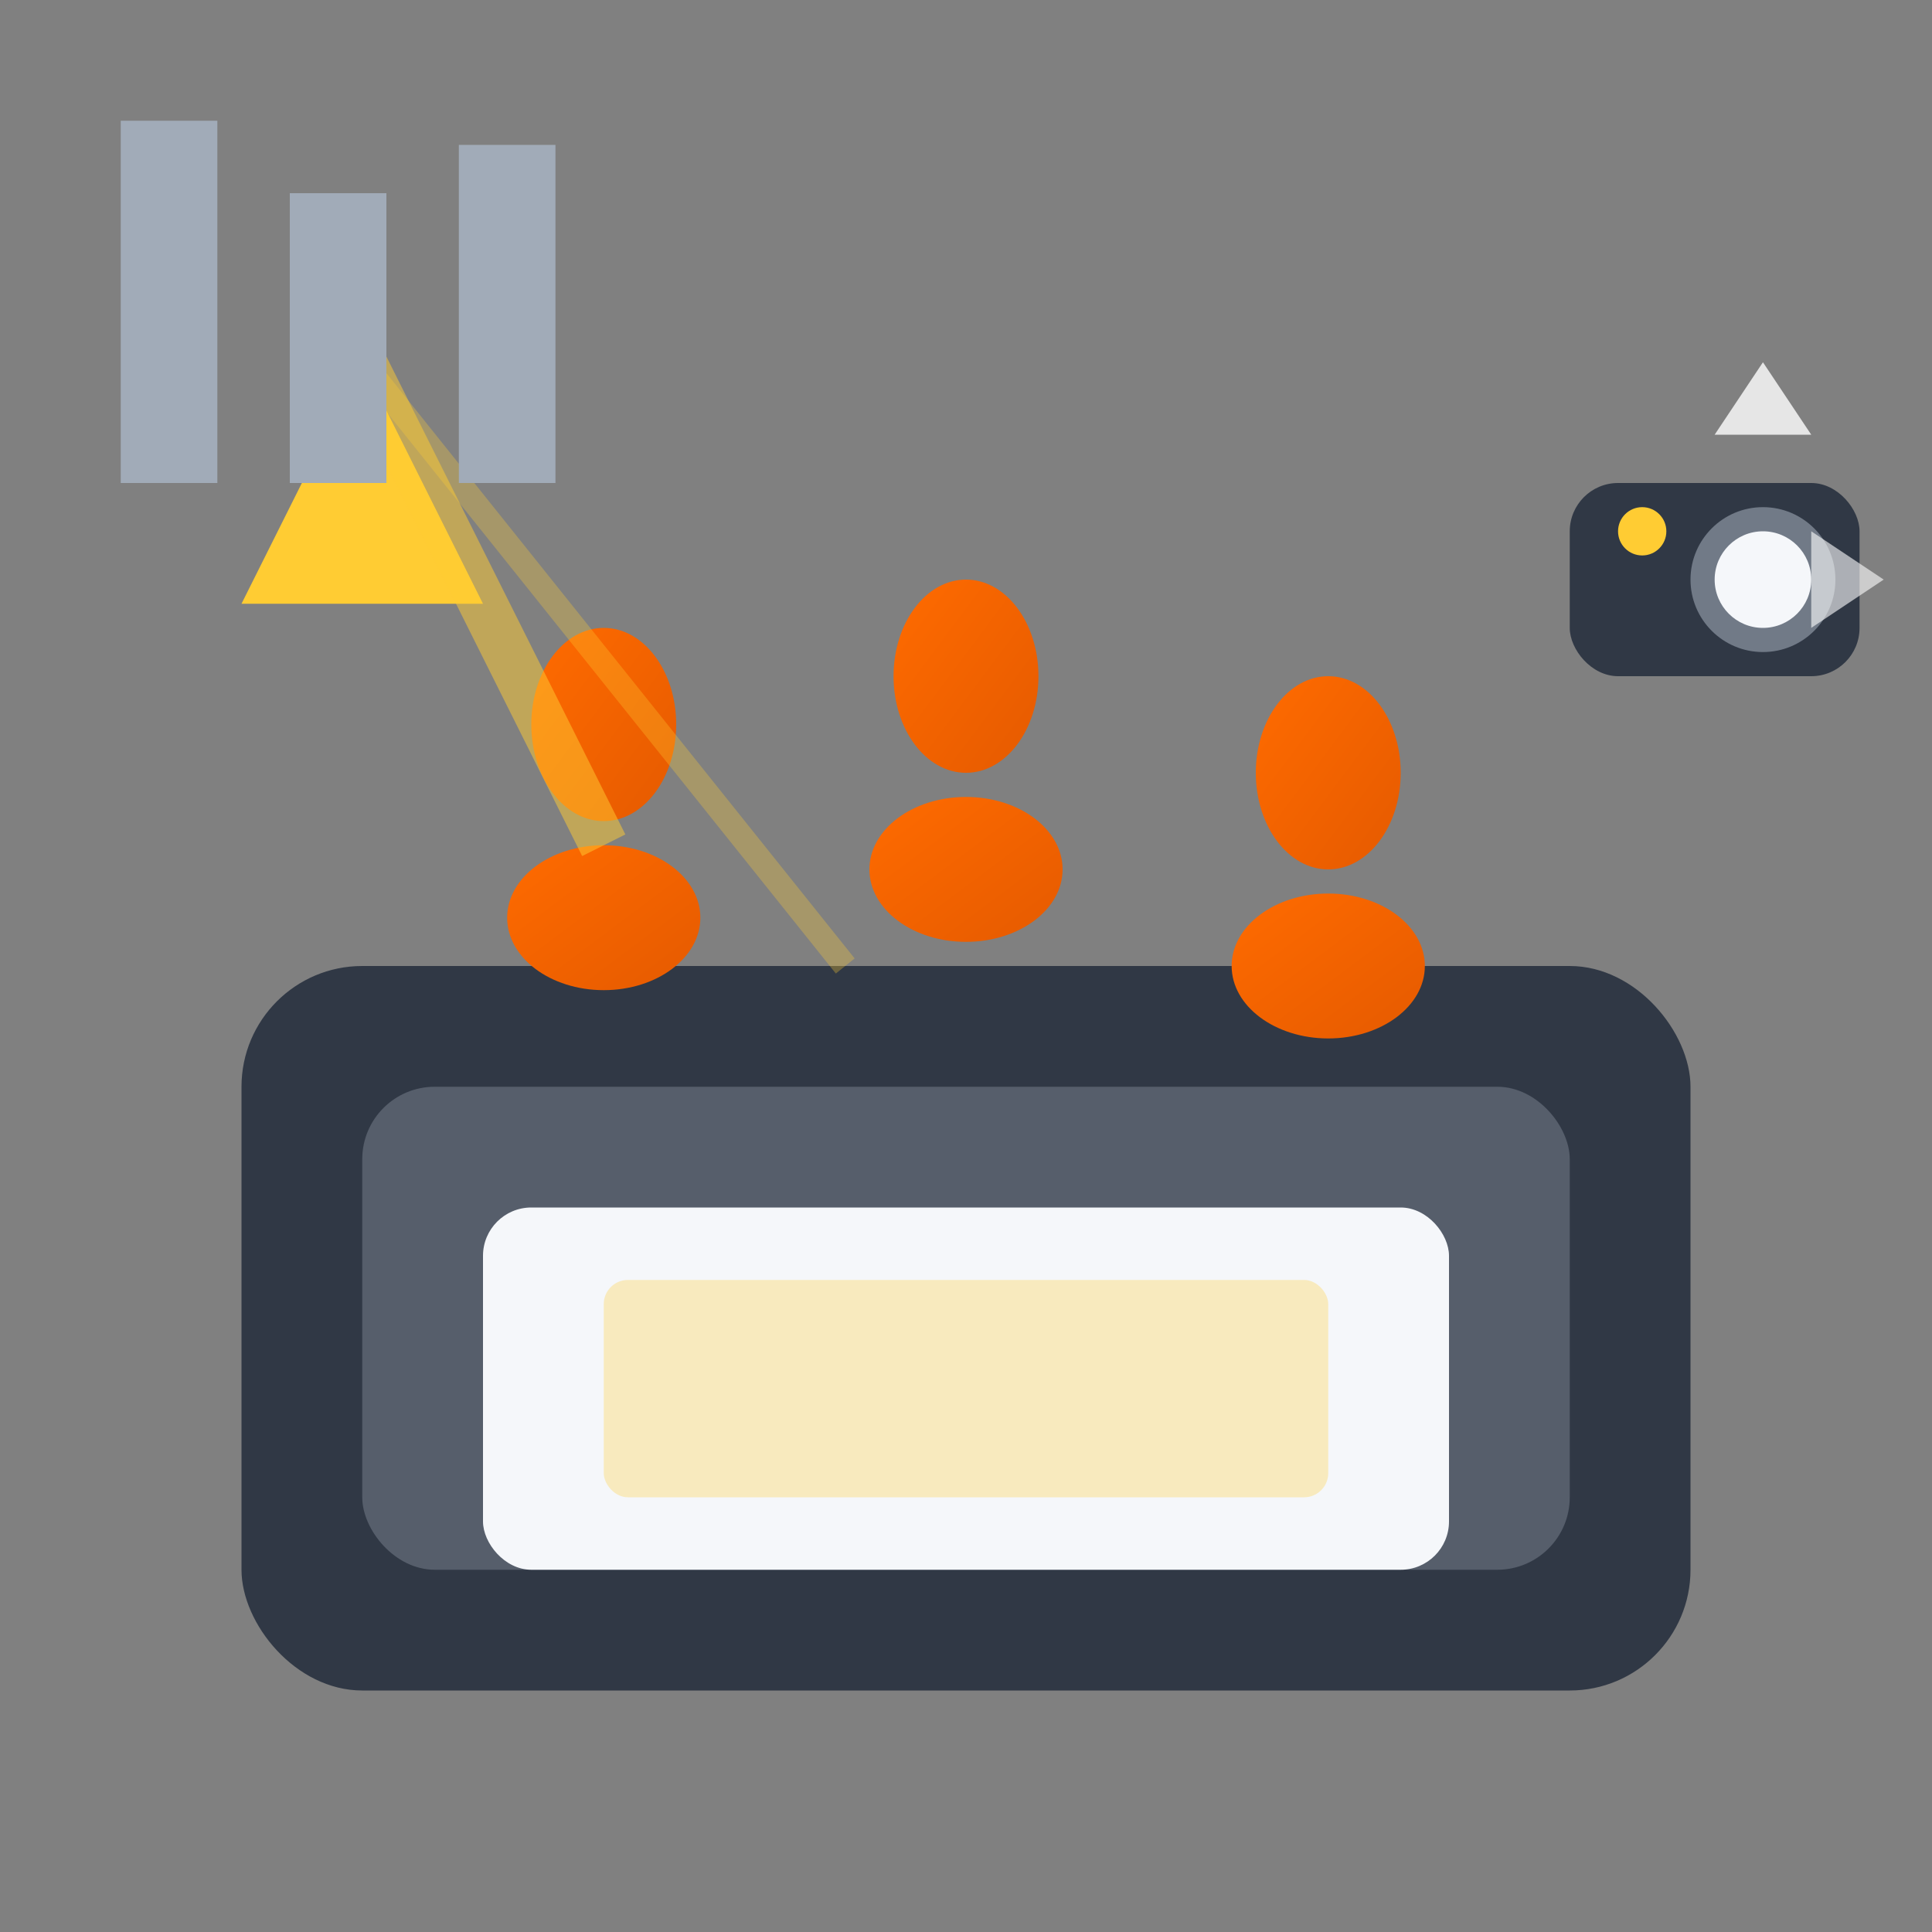 <svg width="80" height="80" viewBox="0 0 80 80" fill="none" xmlns="http://www.w3.org/2000/svg">
  <rect x="0" y="0" width="80" height="80" fill="#808080" stroke="none"/>
  <defs>
    <linearGradient id="eventGradient" x1="0%" y1="0%" x2="100%" y2="100%">
      <stop offset="0%" style="stop-color:#FF6B00;stop-opacity:1" />
      <stop offset="100%" style="stop-color:#E55A00;stop-opacity:1" />
    </linearGradient>
  </defs>
  
  <!-- Conference room/stage -->
  <rect x="10" y="40" width="60" height="30" rx="5" fill="#303845"/>
  <rect x="15" y="45" width="50" height="20" rx="3" fill="#565E6B"/>
  
  <!-- Screen/presentation -->
  <rect x="20" y="50" width="40" height="15" rx="2" fill="#F5F7FA"/>
  <rect x="25" y="53" width="30" height="9" rx="1" fill="#FFCC33" opacity="0.3"/>
  
  <!-- People silhouettes -->
  <ellipse cx="25" cy="30" rx="3" ry="4" fill="url(#eventGradient)"/>
  <ellipse cx="40" cy="28" rx="3" ry="4" fill="url(#eventGradient)"/>
  <ellipse cx="55" cy="32" rx="3" ry="4" fill="url(#eventGradient)"/>
  
  <ellipse cx="25" cy="38" rx="4" ry="3" fill="url(#eventGradient)"/>
  <ellipse cx="40" cy="36" rx="4" ry="3" fill="url(#eventGradient)"/>
  <ellipse cx="55" cy="40" rx="4" ry="3" fill="url(#eventGradient)"/>
  
  <!-- Spotlight -->
  <polygon points="15,15 20,25 10,25" fill="#FFCC33"/>
  <path d="M15 15 L25 35" stroke="#FFCC33" stroke-width="2" opacity="0.5"/>
  <path d="M15 15 L35 40" stroke="#FFCC33" stroke-width="1" opacity="0.3"/>
  
  <!-- Camera with flash -->
  <rect x="65" y="20" width="12" height="8" rx="2" fill="#303845"/>
  <circle cx="73" cy="24" r="3" fill="#717A87"/>
  <circle cx="73" cy="24" r="2" fill="#F5F7FA"/>
  <circle cx="68" cy="22" r="1" fill="#FFCC33"/>
  
  <!-- Flash effect -->
  <polygon points="73,15 75,18 71,18" fill="#FFFFFF" opacity="0.8"/>
  <polygon points="78,24 75,26 75,22" fill="#FFFFFF" opacity="0.6"/>
  
  <!-- Building/corporate elements -->
  <rect x="5" y="5" width="4" height="15" fill="#A1ABB8"/>
  <rect x="12" y="8" width="4" height="12" fill="#A1ABB8"/>
  <rect x="19" y="6" width="4" height="14" fill="#A1ABB8"/>
</svg>

